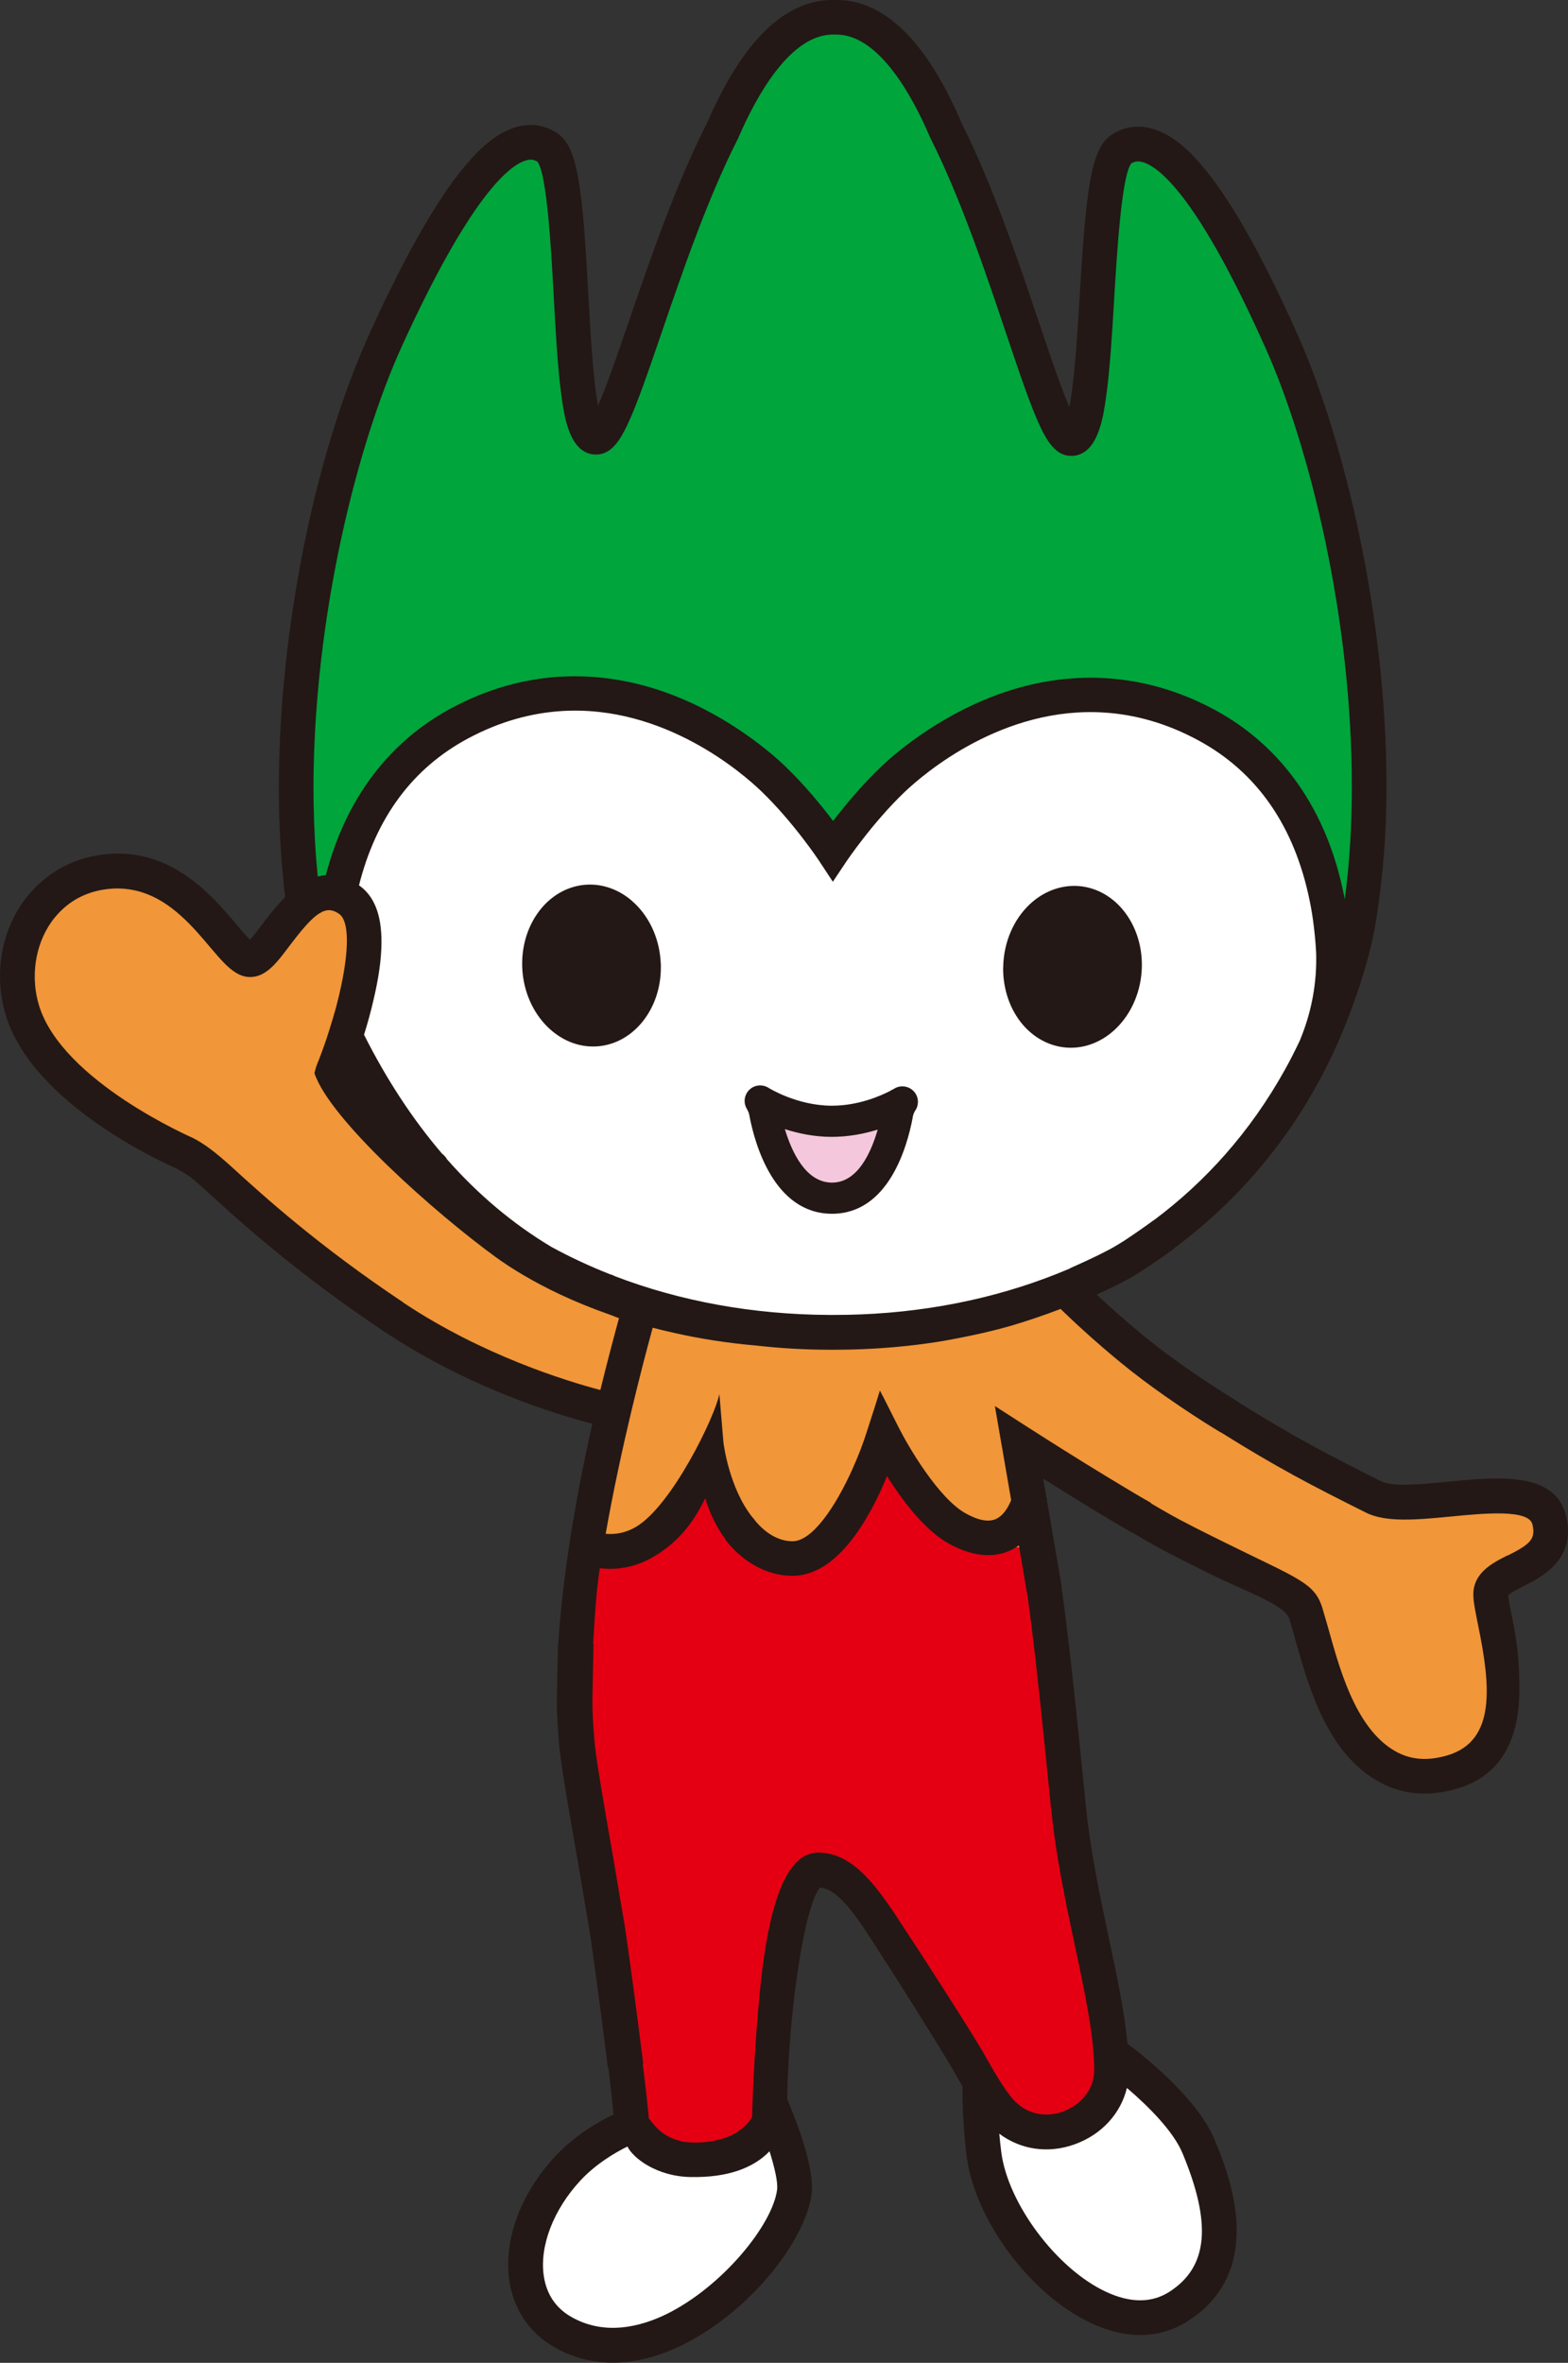 <?xml version="1.0" encoding="UTF-8"?><svg id="_レイヤー_2" xmlns="http://www.w3.org/2000/svg" viewBox="0 0 283.25 426.77"><rect x="0" y="0" width="283.25" height="426.77" fill="#333333" stroke="none"/><defs><style>.cls-1{fill:#231815;}.cls-1,.cls-2,.cls-3,.cls-4,.cls-5,.cls-6{stroke-width:0px;}.cls-2{fill:#f5c7dc;}.cls-3{fill:#f19639;}.cls-4{fill:#00a53c;}.cls-5{fill:#e40012;}.cls-6{fill:#fff;}</style></defs><g id="text"><path class="cls-3" d="M192.16,233.24s42.37,29.91,46.66,32.6c4.3,2.68,14.52,5.38,14.52,5.38,0,0,25.5-2.1,26.35,2.15,1.61,8.07-10.76,10.76-10.76,13.45s7.48,29.42-5.96,33.19c-13.45,3.77-18.82-4.84-21.51-11.29-2.69-6.45-4.94-18.87-4.94-18.87,0,0-27.7-12.5-32.54-15.73-4.84-3.22-18.28-12.37-18.28-12.37l1.61,17.75s-5.92,1.07-10.76-1.61c-4.84-2.69-15.06-13.98-15.06-13.98,0,0-8.6,17.75-16.13,17.75s-16.67-17.21-16.67-17.21c0,0-8.07,12.37-12.37,14.52-4.3,2.16-9.14,1.61-9.14,1.61l3.23-24.73s-31.2-11.29-38.72-16.14c-7.53-4.84-29.58-26.89-33.34-29.04-3.77-2.15-27.24-15.72-32.81-23.66-7.53-10.76,1.61-26.35,12.37-29.04,10.76-2.68,26.89,16.14,26.89,16.14,0,0,13.44-14.52,18.28-11.29,4.84,3.22.54,24.74.54,24.74,0,0,11.83,26.35,27.97,35.49,16.13,9.14,44.64,19.37,56.47,18.83,11.83-.54,44.1-8.61,44.1-8.61Z"/><path class="cls-5" d="M187.32,279.49s5.92,50.55,6.45,54.32c.54,3.77,8.61,34.42,6.45,40.87-2.15,6.45-9.67,11.29-14.52,8.6-4.84-2.69-13.45-15.05-13.45-15.05,0,0-22.04-32.81-25.27-30.65-3.23,2.15-8.61,47.32-8.61,47.32,0,0-6.99,4.84-11.83,4.84s-11.83-5.38-11.83-5.38c0,0-6.8-42.49-8.41-52.17-1.61-9.67-.73-51.08-.73-51.08,0,0,10.22-1.08,13.98-4.3,3.77-3.23,9.14-12.37,9.14-12.37,0,0,6.99,17.75,15.05,17.21,8.07-.54,17.75-17.75,17.75-17.75,0,0,9.15,11.83,15.06,13.98,5.92,2.15,10.76,1.61,10.76,1.61Z"/><path class="cls-6" d="M139.99,384.9s4.3,7.53,3.22,11.29c-1.07,3.76-18.26,35.78-38.18,27.43-16.67-7-10.22-23.67-7-27.43,3.23-3.77,16.13-13.45,16.13-13.45,0,0,.54,6.46,9.68,7.53,9.15,1.07,16.13-5.38,16.13-5.38Z"/><path class="cls-6" d="M178.17,380.06s8.61,6.45,15.6,3.22c6.99-3.22,9.68-8.6,9.68-8.6,0,0,9.68,3.77,12.37,11.83,2.69,8.06,7.53,23.12-1.07,28.5-8.61,5.38-16.13,4.3-21.51-.54-5.38-4.84-12.9-15.6-12.9-15.6l-2.16-18.82Z"/><path class="cls-6" d="M151.29,240.77c-17.18-1.17-44.1-4.83-59.7-17.75-15.6-12.9-29.04-32.27-29.04-32.27,0,0,3.77-11.82,2.69-19.89-1.07-8.06-2.69-11.83-2.69-11.83,0,0,3.23-23.12,25.82-30.11,22.59-7,37.1.54,41.94,4.84,4.84,4.3,20.44,19.89,20.44,19.89,0,0,17.21-27.43,39.8-28.5,22.59-1.07,31.19,5.92,37.1,13.98,5.92,8.07,15.06,20.98,12.9,37.65-2.15,16.67-16.67,38.19-28.5,45.17-11.83,6.99-37.1,20.44-60.76,18.82Z"/><path class="cls-2" d="M138.66,200.27s4.69,1.97,10.16,1.99c5.47.02,13.31-1.92,13.31-1.92,0,0-2.4,16.42-11.78,16.79-9.39.36-11.69-16.86-11.69-16.86Z"/><path class="cls-4" d="M151.45,153.1s19.25-28.11,43.11-27.26c23.85.84,33.61,11.43,38.67,20.44,5.06,9.02,7.34,34.45,7.34,34.45,0,0,9.47-32.05,7.18-51.23-2.3-19.17-11.19-57.53-18.97-73.6-7.78-16.05-19.48-30.56-23.78-29.79-4.3.77-5.96,31.67-6.36,37.54-.4,5.87-1.99,13.69-4.34,14.47-2.36.77-10.52-18.42-12.46-25.07-1.93-6.65-16.29-50.11-30.76-49.76-14.47.35-25.12,30.83-28.66,39.43-3.54,8.6-10.66,35.96-14.18,36.34-3.53.38-5.4-29.35-6.16-37.96-.76-8.61-2.68-22.31-13.27-11.77-10.59,10.54-29.09,51.17-32.68,77.76-3.59,26.59-1.72,57.11-1.72,57.11l7.44-3.89s6.32-23.85,22.39-30.84c16.05-7,34.82-3.82,43.41,2.07,8.59,5.89,23.81,21.58,23.81,21.58Z"/><path class="cls-1" d="M161.52,196.64s-.05.03-.14.09c-.21.08-.41.19-.6.32-1.62.84-5.71,2.68-10.56,2.66-6.27-.02-11.33-3.19-11.38-3.22-1.31-.83-3.05-.46-3.89.85-.6.94-.57,2.09-.02,2.98.02.04.04.07.06.1.15.26.27.55.34.85.03.13.06.26.08.41.91,4.74,4.34,17.52,14.87,17.55,10.18.02,13.58-12.05,14.57-17.26.02-.14.04-.29.08-.43.06-.29.18-.56.32-.82.06-.09.12-.18.18-.27.51-.87.54-2-.03-2.91-.83-1.31-2.56-1.72-3.88-.9ZM150.29,213.6c-4.7,0-7.25-5.48-8.51-9.66,2.35.76,5.24,1.39,8.42,1.4,3.16,0,6.03-.59,8.35-1.31-1.22,4.22-3.66,9.59-8.26,9.57ZM282.93,273.91c-1.89-8.18-12.27-7.17-21.43-6.28-4.65.45-9.91.96-11.93-.05-9.89-4.95-15.79-8.02-25.86-14.31l.02-.03s-.88-.54-2.26-1.41c-1.55-.98-3.75-2.4-6.22-4.1-2.81-1.93-5.95-4.22-8.83-6.6-3.41-2.81-6.24-5.36-8.31-7.29.56-.26,1.19-.55,1.85-.87,1.58-.75,3.31-1.62,4.66-2.4.38-.22.79-.47,1.2-.74,2.64-1.66,5.74-3.92,6.41-4.42v-.02s0,0,0,0h0s0-.02,0-.02c12.98-9.67,24.13-23.2,31.09-40.98,1.98-5.05,3.73-10.38,4.93-16.16v-.05s.02-.06.02-.06c1.19-6.91,2-14.51,2.16-22.56.63-32.59-7.61-66.25-16.05-85.17-13.43-30.07-21.22-35.54-25.92-37.05-2.52-.81-5.03-.56-7.22.73l-.54.34c-3.71,2.51-4.54,10.36-5.66,29.02-.38,6.4-.92,15.29-1.86,20.08-1.52-3.47-3.37-8.97-5.5-15.29-3.7-11-8.3-24.67-13.93-35.9C167.36,7.33,159.63-.18,150.8,0c-8.83-.23-16.59,7.24-23.07,22.19-5.69,11.2-10.36,24.85-14.12,35.82-2.16,6.31-4.04,11.8-5.58,15.26-.91-4.79-1.4-13.68-1.75-20.09-1.03-18.66-1.81-26.51-5.51-29.05l-.53-.34c-2.19-1.3-4.67-1.56-7.19-.78-4.66,1.46-12.45,6.88-26.15,36.91-10.44,22.87-16.92,56.26-16.51,85.08.05,3.54.22,6.98.47,10.32.18,2.28.38,4.53.65,6.7-.3.3-.58.61-.86.91-1.29,1.39-2.4,2.85-3.29,4.03-.66.87-1.54,2.04-2.2,2.77-.45-.44-1.01-1.08-1.56-1.72-.3-.34-.59-.69-.85-1-1.1-1.31-2.4-2.84-3.9-4.38-4.31-4.41-10.38-8.91-18.76-8.42-4.75.27-9,1.97-12.39,4.86-1.35,1.15-2.58,2.47-3.63,3.98C1.39,166.91,0,171.55,0,176.26c0,2.45.35,4.92,1.11,7.31,4.96,15.83,28.2,26.36,30.82,27.51,1.1.62,2.24,1.26,3.47,2.33.73.63,1.61,1.44,2.48,2.24,5.49,4.99,15.69,14.29,31.52,24.85,15.25,10.16,31.16,15,37.61,16.66-2.74,11.97-5.36,26.95-6.15,39.64h-.05l-.04,1.68-.03,1.52-.08,3.7c-.1,3.42-.15,5.48.32,11.2.12,1.47.46,3.89.93,6.82.67,4.22,1.59,9.53,2.51,14.74l2.08,12.26c.09.57.18,1.19.27,1.82.61,4.22,1.35,9.72,1.88,13.85.44,3.38.75,5.85.76,5.91l.4,3.18h.1c.44,3.59.73,6.59.91,8.43-2.72,1.31-7.01,3.78-10.58,7.62-6.22,6.7-9.3,15.08-8.23,22.41.75,5.08,3.53,9.29,7.85,11.84,6.8,4.02,14.87,3.95,23.31-.19,12.5-6.13,22.41-19.09,23.45-27.35.59-4.71-2.97-13.6-3.7-15.33l-.73-1.86c.4-18.04,3.46-35.52,5.96-38.12,4.24.37,8.39,8.29,12.55,14.48,0,0,9.38,14.77,11.49,18.5.58,1.03,1.14,2,1.68,2.93-.02,1.64-.02,6.56.75,12.6,1.47,11.54,11.56,25.08,22.5,30.17,6.41,2.98,12.48,2.84,17.55-.44,14.47-9.34,7.13-26.95,4.72-32.74-2.93-7.02-11.53-14.14-15.71-17.3-.54-5.74-1.92-12.25-3.37-19.06-1.63-7.72-3.33-15.7-4.14-23.73-1.97-19.69-3.23-31.52-4.42-39.65h.05s0-.08-.03-.21c-.25-1.44-1.76-10.32-2.66-15.56,0-.02,0-.02,0-.04.02-.08.04-.15.05-.21h-.04s-.06-.02-.06-.02c-.34-2.03-.59-3.46-.61-3.58.99.63,1.95,1.23,2.88,1.8,3.89,2.43,7.23,4.46,10.07,6.14,1.16.69,2.24,1.31,3.25,1.88l.09.06.02-.02c1.03.62,2.02,1.19,2.94,1.72,2.97,1.7,6.75,3.57,10.76,5.56,6.44,3.2,13.32,5.51,14.42,8.06,0,0,.79,2.74.79,2.74,2.46,8.6,5.6,21.43,15.49,26.85,4.22,2.32,8.96,2.72,14.1,1.19,8.91-2.64,11.21-10.32,11.21-18.05,0-5.36-.52-8.98-1.28-12.7-.35-1.69-.7-3.4-.74-4.15.38-.44,1.79-1.16,2.76-1.65,2.92-1.47,8.04-4.06,8.04-9.94,0-.82-.1-1.71-.32-2.67ZM234.9,187.75c-.89,1.88-1.81,3.72-2.8,5.48-6.3,11.33-14.43,20.26-23.59,27.11,0,0,0-.02,0-.02-.04.02-2.06,1.51-4.19,2.95-.41.27-.82.55-1.23.82-.6.38-1.21.75-1.82,1.11-.32.18-.66.37-1.01.56-.53.28-1.07.54-1.61.82-.23.12-.46.22-.7.34-2.33,1.13-4.55,2.09-4.58,2.11v.03c-.08.03-.17.08-.26.12-1.42.6-2.86,1.18-4.33,1.72-11.66,4.33-24.66,6.63-38.26,6.6h-.36s-.35,0-.35,0c-13.79-.06-26.95-2.48-38.72-6.99-.27-.15-.55-.27-.86-.34-3.72-1.47-7.3-3.13-10.72-5.01-6.89-4.14-13.15-9.4-18.76-15.77-.09-.15-.18-.3-.3-.44-.17-.22-.37-.41-.58-.56-5.3-6.19-10.01-13.36-14.11-21.5.59-1.88,1.18-3.98,1.68-6.15.98-4.1,1.47-7.62,1.47-10.58.02-4.95-1.32-8.32-4.02-10.23-.02,0-.03-.02-.04-.02,3.09-12.28,9.72-21.21,19.75-26.56,5.86-3.13,11.53-4.58,16.85-4.92,18.55-1.17,32.81,11.34,36.08,14.49,5.8,5.58,10.4,12.5,10.44,12.57l2.48,3.77,2.51-3.76c.05-.06,4.69-6.96,10.51-12.5,3.3-3.13,17.63-15.56,36.16-14.29,5.31.36,10.98,1.84,16.82,5,10.6,5.73,17.38,15.48,20.13,28.96.34,1.61.58,3.19.76,4.71.2,1.63.33,3.19.41,4.64,0,.41.03.82.02,1.23,0,5.14-1.04,10.03-2.89,14.5ZM72.59,62.54c12.3-26.94,19.28-32.57,22.34-33.54.83-.26,1.46-.2,2.12.18,0,0,.03.02.05.03,1.72,2.31,2.48,16.06,2.93,24.31.34,6.39.71,12.98,1.38,17.9.51,3.73,1.46,10.67,6.27,10.68,2.7,0,4.27-2.49,5.57-5.19,1.78-3.69,3.86-9.79,6.28-16.86,3.71-10.82,8.31-24.29,13.83-35.11l.04-.09.04-.1c3.03-7.01,9.3-18.75,17.25-18.5h.1s.1,0,.1,0c7.95-.2,14.15,11.57,17.14,18.6l.04.09.05.09c5.45,10.85,9.99,24.35,13.63,35.19,2.38,7.09,4.44,13.2,6.19,16.9,1.29,2.7,2.85,5.21,5.55,5.22,4.81.02,5.8-6.92,6.32-10.64.7-4.91,1.09-11.5,1.47-17.88.5-8.25,1.33-22,3.07-24.3.02,0,.05-.03.05-.03.67-.38,1.31-.44,2.15-.17,3.09.99,10.08,6.68,22.11,33.65,7.91,17.7,15.63,48.83,15.54,79.5,0,.99,0,1.99-.03,2.98-.11,5.98-.54,11.68-1.24,17-.06-.26-.1-.54-.16-.81-3.06-15.27-11.13-26.83-23.32-33.42-6.24-3.37-12.8-5.28-19.48-5.71h0c-.1,0-.18,0-.28-.02-6.51-.39-13.14.63-19.7,3.06-10.98,4.07-18.71,10.92-20.82,12.93-3.54,3.37-6.61,7.11-8.67,9.81-2.04-2.71-5.1-6.46-8.62-9.85-2.09-2.02-9.79-8.91-20.74-13.05-6.55-2.47-13.18-3.52-19.69-3.17-.1,0-.18,0-.28,0h0c-6.68.41-13.24,2.28-19.5,5.62-11.41,6.08-19.24,16.49-22.8,30.23-.51.04-.99.13-1.47.25-.43-4.26-.67-8.74-.75-13.39,0-1-.02-2.01-.02-3.01.09-30.83,7.97-61.85,15.97-79.38ZM72.89,235.27c-15.44-10.29-25.41-19.38-30.77-24.26-3.36-3.06-5.14-4.35-7.22-5.45-.1-.05-23.54-10.19-27.82-23.85-1.59-5.09-.79-10.87,2.12-15.07.43-.63.96-1.27,1.59-1.92,2-2.05,5.07-3.97,9.64-4.23,1.34-.07,2.6.05,3.8.3,3.32.7,6.12,2.51,8.5,4.66,2.01,1.81,3.73,3.85,5.23,5.63,1.03,1.21,1.97,2.33,2.91,3.23,1.55,1.48,3.08,2.37,4.93,2.12,2.52-.34,4.29-2.64,6.48-5.57.02-.03.05-.06.08-.1.16-.22.33-.43.49-.64,1.94-2.54,3.38-4.14,4.6-4.99.11-.08.21-.12.32-.18.14-.09.28-.18.41-.25,1.12-.53,2.07-.35,3.1.38,1.84,1.31,1.71,6.48.4,12.76-.26,1.26-.57,2.56-.92,3.89-.36,1.37-.79,2.77-1.23,4.18-.16.51-.32,1.03-.49,1.54-.57,1.7-1.19,3.38-1.85,5.01-.04.1-.08.21-.11.32-.1.36-.19.71-.28,1.05,2.81,8.46,21.93,25.34,32.7,33.19,2.95,2.15,6.89,4.52,11.7,6.79,2.69,1.26,5.65,2.48,8.88,3.61.59.23,1.17.46,1.74.67-.73,2.65-1.96,7.24-3.37,12.97-6.12-1.61-21.34-6.28-35.57-15.77ZM140.38,395.48c-.8,6.35-9.92,17.55-19.98,22.49-4.5,2.2-11.16,4.06-17.35.42-2.72-1.61-4.34-4.07-4.82-7.33-.79-5.38,1.75-11.97,6.62-17.22,2.81-3.02,6.28-5.05,8.5-6.14.93,1.99,5.16,5.38,11.33,5.51,6.87.15,11.5-1.7,14.33-4.65.88,2.8,1.54,5.56,1.37,6.92ZM203.56,377.11c3.95,3.37,8.4,7.85,10.04,11.77,5.35,12.83,4.62,20.55-2.32,25.04-3.21,2.07-7.08,2.08-11.49.02-8.9-4.14-17.74-15.94-18.92-25.26-.14-1.15-.26-2.24-.35-3.29,3.86,2.89,8.83,3.65,13.65,1.9,4.85-1.75,8.3-5.57,9.4-10.17ZM189.13,270.72h0s-.02.04-.02.06c0-.02.02-.05.02-.06ZM189.92,326.99c.84,8.37,2.57,16.52,4.25,24.41,1.8,8.43,3.49,16.39,3.49,22.49,0,4.02-3.03,6.54-5.63,7.49-3.45,1.25-6.92.34-9.24-2.45-1.65-1.99-3.25-4.82-5.11-8.09-2.2-3.9-11.98-18.97-11.98-18.97-5.4-8.04-10.2-17.26-17.88-17.26-5.47,0-8.98,8.17-10.64,25.96-.91,9.66-1.27,19.15-1.31,21.76-.78,1.47-3.5,4.65-10.35,4.66-5.43,0-7.38-3.24-8.32-4.39-.14-1.61-.5-5.26-1.1-9.87h.09s-.4-3.19-.4-3.19c0-.09-.64-5.07-1.39-10.69-.36-2.69-.75-5.53-1.11-8.04-.16-1.07-.3-2.09-.44-3.01l-2.1-12.4c-1.34-7.65-2.84-16.23-3.28-20.11-.03-.33-.06-.63-.09-.89-.44-5.26-.39-7.12-.31-10.32,0-.06,0-.11,0-.17l.15-7h-.07c.26-4.33.49-8.95,1.2-13.66,3.45.4,6.72-.3,9.73-2.08,4.42-2.62,7.16-6.08,9.31-10.56.82,2.63,2,5.17,3.62,7.36h-.02c.05.1.37.57.95,1.22.94,1.06,2.55,2.59,4.74,3.76,1.8.95,3.96,1.67,6.48,1.67,7.92,0,13.66-9.77,17.09-17.98.37.59.76,1.19,1.18,1.8,2.56,3.83,6.11,8.2,9.91,10.33,2.49,1.39,4.84,2.1,7.02,2.12,1.46.02,2.85-.26,4.14-.85.57-.26,1.08-.57,1.56-.91.25,1.45.48,2.81.68,4.01.36,2.12.63,3.74.75,4.46l.02.1h.03c.23,1.64.48,3.45.73,5.44.98,7.71,2.08,18.32,3.63,33.86ZM160.23,266.59s0,.02.02.02c-.58,1.36-1.22,2.76-1.92,4.14.71-1.43,1.35-2.85,1.9-4.16ZM158.97,251.21v-.03s.43.87.43.87c0,0,0,0-.02,0l-.42-.84ZM272.37,280.91c-2.77,1.4-6.22,3.14-6.22,7.09,0,1.31.37,3.1.87,5.59,2.23,10.84,3.27,20.85-5.55,23.46-3.52,1.04-6.56.83-9.28-.67-7.6-4.18-10.43-15.92-12.47-23.07l-.85-2.9c-1.41-4.58-4.42-5.27-17.62-11.81-3.93-1.94-7.63-3.78-10.44-5.39-.9-.51-1.88-1.08-2.9-1.69l.03-.05-.09-.06c-1.14-.65-2.34-1.35-3.58-2.09-2.64-1.57-5.43-3.28-8.02-4.87-5.67-3.51-10.36-6.53-10.44-6.58l-6.09-3.91.04.23,1.19,6.9.08.43c.41,2.35,1,5.8,1.63,9.43-.5,1.24-1.39,2.8-2.75,3.41-1.35.6-3.21.26-5.51-1.04-4.86-2.72-10.31-12.02-12-15.38l-.16-.31-2.82-5.59-.44-.88-.02.05-.02-.03-.57,1.84-.36,1.16-1.37,4.24c-.68,2.2-1.63,4.67-2.74,7.12-2.97,6.54-7.13,12.84-10.73,12.84-.66,0-1.27-.1-1.84-.26-2.51-.71-4.29-2.66-4.97-3.53-.18-.23-.3-.39-.31-.42l-.02.02c-4.32-5.27-5.35-13.56-5.35-13.71l-.73-8.7c-.8,4.11-8.58,20.17-15.06,24-1.71,1.01-3.52,1.42-5.48,1.26,2.74-15.53,6.69-30.62,8.37-36.77.04-.16.08-.3.12-.46,1.3.34,2.63.66,3.98.96,4.56,1.02,9.47,1.81,14.71,2.26,4.33.49,8.74.75,13.2.76,0,0,.11,0,.11,0h.63c4.54,0,9.02-.23,13.41-.71,2.2-.23,4.32-.53,6.4-.87,5.15-.93,8.85-1.76,12.48-2.81,2.91-.86,5.88-1.88,8.77-2.98,2.08,2.02,5.86,5.58,10.8,9.64,2.61,2.15,5.36,4.19,7.92,5.99,1.88,1.32,3.64,2.51,5.16,3.5,2.85,1.87,4.84,3.05,5.02,3.16l.02-.02c10.17,6.36,16.24,9.52,26.27,14.53,3.63,1.82,9.33,1.27,15.36.69,5.93-.58,14.05-1.36,14.69,1.44.61,2.63-.39,3.55-4.42,5.59ZM114.16,162.71c-2.42-2.09-5.39-3.13-8.36-2.91-2.98.22-5.77,1.67-7.86,4.09-2.58,2.98-3.88,7.14-3.57,11.41.59,8.05,6.67,14.19,13.55,13.69,6.51-.48,11.45-6.72,11.46-14.2,0-.42,0-.87-.05-1.3-.3-4.27-2.19-8.2-5.17-10.77ZM194.88,160.04c-2.97-.23-5.95.79-8.38,2.86-3,2.56-4.9,6.48-5.23,10.75-.03.43-.05.86-.06,1.29,0,3.81,1.26,7.45,3.55,10.13,2.08,2.44,4.87,3.9,7.84,4.14,6.88.54,12.98-5.57,13.62-13.61.34-4.26-.94-8.43-3.5-11.42-2.08-2.44-4.86-3.9-7.84-4.14Z"/></g></svg>